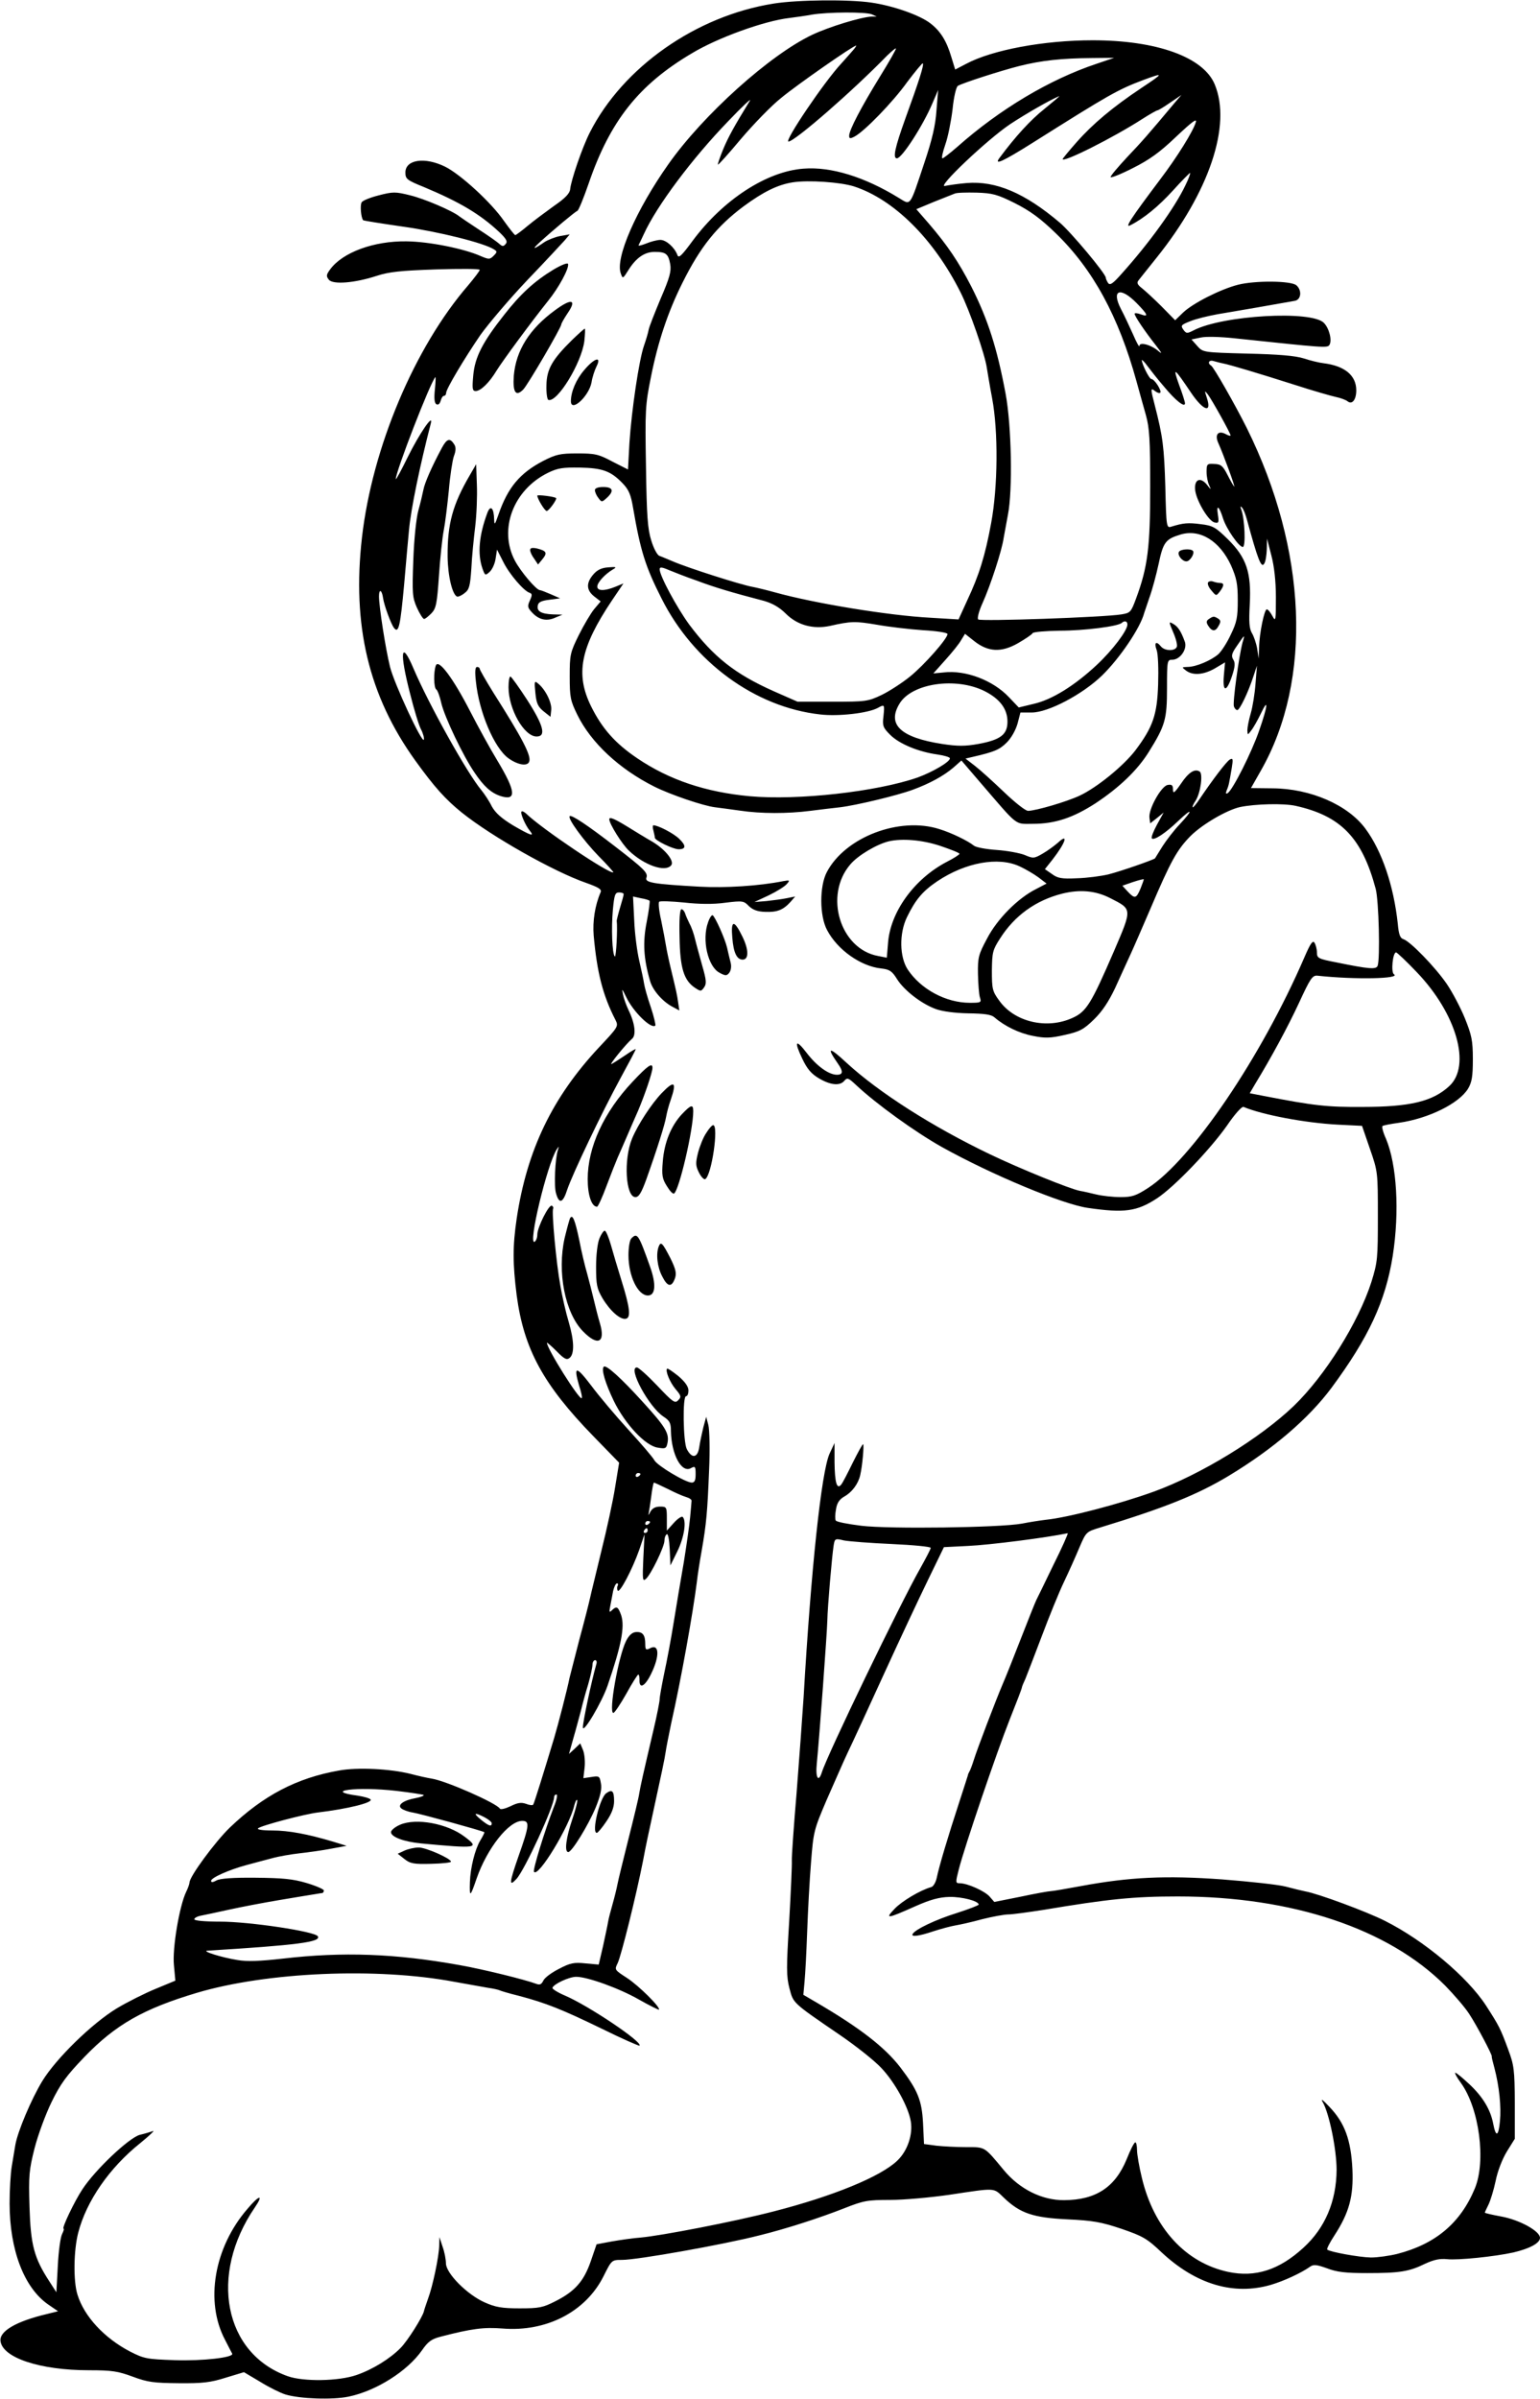<?xml version="1.0" standalone="no"?>
<!DOCTYPE svg PUBLIC "-//W3C//DTD SVG 20010904//EN"
 "http://www.w3.org/TR/2001/REC-SVG-20010904/DTD/svg10.dtd">
<svg version="1.0" xmlns="http://www.w3.org/2000/svg"
 width="642pt" height="1000pt" viewBox="0 0 642 1000"
 preserveAspectRatio="xMidYMid meet">

<g transform="translate(0,1000) scale(0.1,-0.1)"
fill="#000000" stroke="none">
<path d="M3225 9985 c-323 -51 -628 -265 -766 -537 -32 -63 -78 -198 -82 -236
-1 -17 -20 -38 -67 -70 -36 -26 -86 -63 -111 -84 -25 -21 -48 -38 -51 -38 -3
0 -24 27 -47 59 -53 77 -181 194 -245 226 -85 42 -166 30 -166 -24 0 -27 6
-32 78 -61 150 -63 234 -113 314 -188 29 -28 35 -39 26 -49 -9 -11 -14 -11
-27 1 -9 8 -47 35 -86 60 -38 25 -75 50 -80 54 -28 23 -147 74 -206 88 -60 15
-71 15 -129 0 -36 -9 -68 -22 -72 -29 -8 -11 -3 -65 6 -75 2 -2 78 -14 168
-27 148 -21 337 -68 378 -95 13 -8 13 -11 -2 -26 -16 -16 -20 -16 -55 -1 -70
31 -215 60 -308 61 -137 2 -266 -46 -318 -116 -17 -23 -18 -29 -6 -44 17 -21
107 -14 199 16 52 17 100 22 248 27 100 3 182 3 182 -2 0 -4 -22 -33 -48 -64
-224 -259 -400 -677 -443 -1051 -42 -367 28 -660 222 -930 80 -111 126 -162
194 -217 126 -101 385 -247 518 -293 53 -19 66 -27 61 -39 -24 -55 -34 -122
-29 -181 14 -155 38 -249 91 -352 13 -26 11 -29 -70 -115 -193 -207 -299 -426
-342 -712 -17 -116 -17 -186 0 -321 30 -224 111 -372 319 -586 l108 -111 -17
-104 c-9 -57 -35 -176 -57 -264 -21 -88 -43 -176 -47 -195 -4 -19 -24 -98 -45
-175 -20 -77 -38 -149 -41 -160 -8 -42 -47 -193 -64 -250 -45 -149 -83 -271
-87 -277 -2 -4 -15 -3 -30 3 -20 7 -35 5 -65 -10 -21 -10 -41 -15 -44 -10 -14
23 -225 116 -284 125 -19 3 -59 12 -89 20 -84 21 -220 28 -297 14 -177 -31
-316 -104 -456 -238 -61 -59 -168 -204 -168 -229 0 -5 -6 -23 -14 -39 -28 -58
-58 -235 -51 -305 l6 -65 -82 -34 c-44 -18 -118 -55 -163 -82 -103 -63 -252
-208 -310 -303 -46 -76 -102 -209 -112 -265 -3 -19 -10 -60 -15 -90 -5 -30 -9
-99 -9 -154 0 -194 60 -352 161 -422 l41 -28 -48 -12 c-126 -30 -197 -71 -192
-112 8 -70 165 -122 369 -122 96 0 121 -4 183 -27 62 -23 87 -26 191 -27 99
-1 133 3 196 23 l76 23 69 -41 c37 -23 84 -46 104 -52 59 -18 195 -23 263 -9
116 24 246 107 306 193 25 36 39 47 78 57 131 34 180 40 258 34 183 -15 347
70 421 218 34 68 34 68 77 68 64 0 419 63 572 102 114 28 252 73 354 113 81
32 97 35 192 35 57 0 167 10 244 21 200 30 185 31 230 -12 68 -65 122 -83 265
-90 106 -5 140 -11 224 -39 90 -31 107 -40 170 -100 142 -132 299 -179 454
-134 54 16 126 49 164 76 14 10 28 8 70 -7 41 -16 78 -20 168 -20 134 0 174 6
241 39 37 17 61 22 92 19 45 -5 199 11 276 28 68 16 111 39 111 61 0 28 -85
75 -162 89 -38 7 -68 14 -68 16 0 2 7 17 15 33 8 16 22 61 30 99 8 41 28 92
47 123 l33 53 0 150 c-1 138 -3 156 -28 223 -32 87 -38 98 -92 182 -78 120
-258 271 -421 353 -77 39 -280 114 -332 123 -15 3 -52 12 -82 20 -30 8 -149
21 -265 30 -235 17 -386 10 -590 -28 -60 -11 -117 -21 -125 -21 -8 0 -64 -10
-125 -23 l-110 -22 -20 23 c-21 23 -92 55 -124 55 -18 0 -18 3 -4 58 24 94
158 488 212 624 28 70 51 130 51 134 0 3 7 20 15 37 7 18 38 97 68 177 30 80
71 181 92 225 21 44 50 109 65 145 28 65 28 65 87 83 272 83 405 137 535 215
187 113 333 239 428 366 156 211 226 362 256 551 29 186 17 380 -28 488 -12
26 -18 50 -15 53 2 3 34 9 70 14 123 18 249 80 287 142 16 27 20 51 20 123 0
78 -5 100 -33 170 -18 44 -52 109 -76 144 -48 70 -151 176 -180 186 -14 4 -20
19 -24 65 -17 158 -66 303 -135 396 -73 99 -229 167 -387 168 l-90 1 42 74
c215 378 192 919 -59 1426 -50 100 -138 254 -149 261 -17 10 -9 25 10 19 11
-3 29 -8 40 -10 30 -6 144 -40 301 -90 74 -24 151 -46 170 -50 19 -4 41 -12
48 -18 19 -15 36 7 36 46 0 62 -48 102 -137 113 -18 2 -55 11 -82 20 -35 11
-105 17 -235 20 -185 5 -185 5 -209 32 l-24 27 39 8 c22 5 82 3 139 -3 377
-40 388 -41 397 -28 12 19 -1 70 -23 92 -51 53 -421 32 -543 -31 -27 -14 -31
-14 -43 3 -12 17 -9 20 29 35 24 10 75 22 113 29 61 10 257 44 323 56 27 5 30
45 6 65 -23 19 -172 20 -243 2 -74 -19 -188 -77 -229 -116 l-33 -32 -57 58
c-31 31 -68 65 -82 76 -18 14 -22 22 -14 32 6 8 40 50 75 94 220 274 314 553
243 723 -47 114 -242 184 -509 184 -203 0 -418 -40 -527 -98 l-46 -24 -16 52
c-20 68 -46 109 -88 141 -44 34 -155 73 -245 86 -94 14 -307 12 -408 -4z m410
-45 l20 -9 -20 0 c-46 -2 -179 -43 -249 -76 -177 -84 -455 -334 -600 -540
-134 -190 -222 -391 -198 -455 8 -23 9 -22 31 13 32 52 68 77 110 77 47 0 57
-8 65 -51 5 -30 -2 -56 -40 -144 -25 -60 -48 -118 -50 -130 -2 -12 -11 -42
-19 -65 -21 -59 -52 -270 -61 -406 l-6 -111 -65 33 c-58 31 -73 34 -146 34
-72 0 -89 -4 -142 -31 -98 -51 -148 -111 -187 -224 -15 -43 -17 -46 -18 -20
-1 47 -15 62 -28 28 -35 -94 -42 -171 -21 -232 11 -31 12 -31 30 -15 11 10 22
34 25 55 l6 38 26 -51 c25 -51 86 -122 110 -129 11 -4 11 -10 1 -32 -11 -24
-10 -30 10 -51 28 -30 61 -37 97 -20 l29 12 -40 1 c-49 2 -68 13 -63 37 2 14
15 20 48 24 l45 6 -39 17 c-21 9 -41 17 -45 17 -15 0 -81 78 -105 124 -68 130
-6 294 138 365 41 20 62 23 133 22 95 -2 129 -14 179 -66 25 -26 34 -47 43
-101 31 -180 51 -245 119 -379 133 -265 390 -453 661 -483 75 -9 199 5 240 27
29 16 29 15 24 -34 -5 -40 -2 -48 28 -78 38 -38 118 -71 197 -82 28 -4 52 -11
52 -16 0 -15 -72 -57 -135 -80 -170 -59 -497 -96 -699 -78 -184 17 -336 68
-469 158 -92 62 -147 124 -193 217 -66 134 -45 244 87 441 l48 71 -34 -14
c-45 -18 -75 -18 -75 1 0 17 32 52 66 72 16 9 13 11 -21 8 -28 -2 -46 -11 -62
-30 -30 -35 -29 -65 4 -91 l27 -21 -27 -32 c-14 -17 -43 -66 -64 -108 -36 -73
-38 -82 -38 -172 0 -88 3 -102 32 -161 57 -116 175 -226 321 -299 66 -33 203
-80 253 -86 19 -2 66 -9 104 -14 87 -13 198 -13 292 -1 40 5 96 12 125 15 67
8 238 49 303 73 71 26 129 58 169 92 l34 30 78 -91 c162 -188 142 -173 220
-173 92 0 167 25 260 85 100 66 175 138 222 213 70 112 77 138 77 268 0 115 1
118 22 118 33 0 64 45 52 76 -16 44 -29 63 -49 74 -18 10 -18 9 1 -36 11 -25
18 -52 15 -60 -7 -19 -50 -18 -66 1 -20 25 -30 17 -18 -15 6 -17 8 -79 6 -143
-4 -127 -22 -178 -95 -275 -49 -64 -159 -154 -231 -188 -55 -26 -182 -63 -216
-64 -11 0 -55 35 -100 78 -45 43 -99 92 -121 109 l-40 31 30 7 c91 21 112 30
142 60 19 19 37 51 45 79 l12 46 47 0 c69 0 211 75 293 154 74 72 160 199 176
261 2 6 12 35 22 65 11 30 28 93 38 139 19 91 29 104 92 123 81 24 163 -27
210 -129 23 -53 28 -76 28 -145 0 -71 -4 -92 -29 -143 -15 -33 -39 -70 -52
-82 -30 -26 -93 -53 -128 -53 -25 -1 -25 -1 -7 -15 29 -22 74 -18 121 9 l42
25 -5 -55 c-6 -70 11 -71 34 -2 13 39 14 56 5 69 -9 15 -6 26 15 56 34 50 35
51 24 15 -15 -56 -42 -251 -36 -267 3 -8 9 -15 14 -15 10 0 46 75 67 140 l15
45 -6 -75 c-3 -41 -12 -97 -20 -124 -8 -27 -14 -59 -14 -70 1 -21 1 -21 16 -1
9 11 27 43 40 70 33 70 30 35 -7 -71 -31 -90 -110 -247 -131 -260 -8 -5 -9 -1
-4 12 9 21 10 29 21 93 6 37 5 42 -8 35 -14 -8 -71 -83 -127 -166 -13 -20 -26
-35 -28 -33 -2 2 3 14 12 27 21 32 32 113 17 122 -20 13 -46 -3 -78 -51 -27
-39 -33 -43 -33 -24 0 18 -5 22 -22 19 -27 -4 -82 -103 -76 -138 l3 -22 28 22
28 23 -28 -51 c-15 -28 -25 -53 -21 -57 9 -9 56 21 111 74 59 56 62 46 5 -15
-24 -25 -56 -67 -72 -92 -16 -26 -30 -48 -31 -50 -6 -6 -143 -54 -195 -67 -30
-7 -89 -15 -131 -16 -63 -3 -80 0 -104 18 l-29 20 31 39 c56 72 69 114 23 71
-14 -12 -42 -33 -63 -45 -36 -21 -40 -21 -75 -6 -20 8 -73 18 -117 21 -44 3
-87 11 -95 18 -25 20 -92 53 -144 69 -166 53 -392 -33 -469 -179 -31 -58 -31
-183 1 -242 43 -82 140 -151 226 -160 35 -4 45 -11 66 -45 30 -47 101 -102
161 -124 27 -10 80 -17 135 -18 69 -1 97 -5 110 -17 43 -37 103 -66 160 -77
50 -10 72 -10 133 4 63 14 79 23 122 65 34 33 61 74 88 131 21 46 49 108 63
138 14 30 51 116 83 190 86 202 112 248 168 305 49 49 152 109 207 121 63 13
181 16 231 5 189 -42 277 -133 334 -346 13 -49 19 -292 8 -321 -6 -16 -38 -13
-170 14 -78 15 -83 18 -83 42 0 14 -5 32 -10 40 -7 12 -17 -2 -42 -60 -180
-417 -469 -843 -652 -962 -51 -33 -67 -38 -115 -38 -31 0 -76 5 -101 11 -25 6
-55 13 -68 15 -42 8 -251 93 -374 152 -240 115 -463 257 -598 381 -74 69 -86
68 -38 -1 24 -34 23 -48 -3 -48 -34 0 -84 36 -126 91 -46 60 -54 50 -18 -25
20 -42 37 -62 69 -81 49 -29 88 -32 106 -10 12 14 17 12 49 -18 83 -78 245
-195 357 -258 210 -117 504 -239 609 -254 152 -22 204 -15 287 39 71 46 221
202 293 304 31 46 62 81 69 78 78 -33 258 -67 393 -74 l101 -5 33 -96 c33 -95
33 -98 33 -281 0 -175 -1 -190 -27 -274 -54 -168 -193 -391 -324 -517 -141
-135 -388 -286 -584 -357 -141 -51 -358 -108 -449 -117 -25 -3 -70 -10 -100
-16 -92 -17 -554 -23 -669 -9 -56 7 -104 16 -107 22 -3 5 -3 25 1 46 4 27 14
42 35 54 32 18 58 53 66 89 9 37 17 129 12 129 -3 0 -22 -35 -43 -77 -21 -43
-42 -84 -48 -91 -18 -23 -27 7 -28 93 l0 80 -21 -45 c-34 -77 -77 -481 -108
-1015 -5 -77 -18 -255 -29 -396 -12 -141 -21 -269 -20 -285 1 -16 -4 -129 -11
-252 -12 -195 -12 -230 1 -280 17 -63 9 -57 214 -197 64 -44 140 -104 169
-135 56 -59 113 -162 123 -223 9 -55 -14 -123 -56 -163 -69 -67 -270 -149
-516 -212 -166 -43 -467 -101 -555 -109 -30 -2 -84 -10 -119 -16 l-64 -12 -24
-70 c-29 -84 -66 -126 -147 -167 -53 -27 -68 -30 -150 -30 -75 0 -101 5 -146
25 -72 32 -160 120 -161 162 0 17 -6 48 -14 70 l-13 40 -1 -35 c-1 -46 -27
-170 -47 -223 -8 -23 -16 -46 -17 -52 -6 -24 -68 -123 -97 -152 -44 -45 -117
-90 -184 -113 -75 -26 -221 -28 -286 -5 -266 94 -330 422 -138 703 39 57 19
54 -31 -6 -139 -161 -177 -386 -93 -545 15 -29 28 -55 30 -58 7 -16 -124 -31
-239 -27 -117 4 -128 6 -187 36 -107 56 -191 146 -219 237 -18 56 -16 185 3
258 34 132 130 271 259 374 38 31 62 54 53 50 -9 -3 -34 -11 -56 -16 -45 -13
-184 -144 -238 -226 -34 -51 -88 -165 -79 -165 3 0 0 -10 -6 -22 -7 -13 -15
-72 -18 -133 l-6 -110 -29 45 c-64 98 -78 152 -83 310 -4 131 -2 154 21 245
14 55 46 142 71 193 37 76 62 110 137 188 130 135 247 201 468 267 292 87 751
107 1075 46 55 -10 118 -21 140 -25 22 -3 43 -8 47 -10 3 -2 39 -13 80 -23
114 -30 181 -57 346 -137 85 -42 156 -73 158 -71 15 14 -210 165 -309 208 -31
13 -55 28 -54 33 5 16 70 46 99 46 47 0 180 -48 262 -95 44 -25 81 -43 83 -42
8 9 -85 101 -133 132 -52 34 -53 34 -39 62 15 32 76 276 106 428 10 55 26 129
34 165 45 207 56 259 60 287 2 16 13 70 23 119 42 186 91 462 107 589 3 28 12
86 20 130 20 115 24 162 31 335 4 85 2 171 -3 190 l-9 34 -12 -44 c-6 -25 -14
-62 -17 -83 -7 -45 -31 -48 -52 -7 -15 30 -18 220 -3 220 6 0 10 11 10 24 0
16 -14 36 -42 60 -24 19 -44 33 -47 31 -8 -9 11 -56 35 -85 24 -28 25 -33 11
-47 -13 -14 -22 -8 -87 61 -40 42 -78 76 -85 76 -39 0 50 -165 111 -205 26
-17 31 -27 31 -60 2 -98 44 -176 83 -155 18 10 20 7 20 -25 0 -25 -4 -35 -16
-35 -26 0 -143 70 -156 93 -6 12 -55 69 -108 127 -53 58 -123 141 -155 184
-63 83 -75 84 -51 1 9 -27 14 -51 11 -53 -9 -10 -145 206 -145 231 0 2 18 -13
40 -35 33 -34 43 -38 55 -28 20 17 19 70 -4 149 -11 36 -27 105 -35 152 -17
92 -37 309 -30 321 2 3 0 9 -5 12 -12 8 -61 -90 -61 -120 0 -13 -5 -26 -11
-30 -30 -18 52 323 92 385 9 14 10 14 5 -2 -12 -36 -17 -153 -8 -181 13 -47
29 -41 47 16 23 67 143 319 223 466 34 62 62 115 62 118 0 3 -19 -8 -42 -24
-24 -16 -50 -33 -58 -37 -16 -10 59 83 85 105 18 15 12 65 -15 120 -9 19 -20
49 -23 65 -5 26 -4 25 13 -10 29 -62 105 -136 122 -120 2 3 -6 38 -19 77 -14
40 -26 84 -28 98 -2 14 -11 56 -20 95 -9 38 -19 114 -21 168 l-5 100 32 -7
c18 -3 35 -8 37 -11 2 -2 -3 -42 -12 -88 -17 -85 -13 -153 14 -246 11 -39 52
-86 94 -108 l28 -15 -5 34 c-5 34 -6 39 -31 143 -8 33 -17 76 -20 95 -3 19
-12 66 -20 105 -9 38 -12 73 -8 76 4 4 50 2 103 -3 62 -7 122 -8 172 -1 73 9
78 8 99 -14 17 -16 36 -23 68 -24 50 -2 75 8 105 41 l20 23 -35 -7 c-19 -4
-57 -9 -85 -12 l-50 -4 60 28 c33 16 67 37 75 47 14 16 13 17 -15 12 -100 -20
-241 -29 -349 -23 -195 11 -229 17 -221 38 7 20 -11 37 -130 129 -115 89 -183
134 -190 127 -10 -9 58 -102 120 -166 36 -36 63 -67 62 -68 -11 -12 -301 183
-364 245 -8 7 -16 11 -19 8 -6 -6 16 -57 34 -79 23 -28 4 -21 -70 22 -49 30
-73 52 -88 79 -10 21 -30 51 -43 67 -59 70 -220 359 -283 507 -52 123 -60 71
-14 -106 16 -64 36 -130 45 -147 9 -17 14 -37 12 -43 -6 -20 -124 234 -141
303 -19 77 -46 252 -46 294 0 33 12 28 17 -7 4 -29 33 -109 46 -125 19 -24 26
9 42 184 8 93 17 194 20 224 8 89 46 271 91 445 12 45 -48 -43 -96 -140 -27
-55 -49 -96 -50 -92 -1 29 144 404 165 425 2 2 1 -21 -2 -51 -4 -37 -2 -57 6
-62 8 -4 14 1 18 14 3 12 9 21 14 21 5 0 9 6 9 13 1 17 74 140 143 241 33 46
120 149 195 228 76 79 146 155 157 167 l20 24 -40 -7 c-21 -4 -51 -16 -65 -25
-46 -32 -55 -33 -20 -1 57 52 148 128 157 131 5 2 26 53 47 114 89 260 208
411 429 542 107 65 303 136 408 148 24 3 67 9 94 14 66 11 225 12 250 1z m-81
-152 c-10 -12 -32 -36 -47 -53 -71 -76 -239 -325 -220 -325 26 0 269 212 411
358 19 18 35 32 37 30 2 -2 -28 -55 -67 -118 -78 -127 -128 -222 -128 -246 0
-12 4 -13 23 -3 41 22 159 143 219 227 34 45 63 80 65 78 6 -6 -16 -74 -73
-231 -43 -120 -53 -165 -35 -165 21 0 109 137 148 229 l24 56 -7 -85 c-4 -62
-18 -122 -51 -220 -62 -186 -55 -176 -106 -145 -143 88 -283 131 -397 122
-153 -11 -335 -129 -462 -300 -47 -64 -59 -75 -64 -60 -12 32 -47 63 -71 63
-13 0 -40 -7 -59 -15 -20 -8 -34 -11 -32 -7 2 4 12 24 22 46 53 117 202 316
352 471 58 61 99 99 90 85 -65 -106 -90 -151 -112 -204 -13 -32 -23 -61 -21
-62 2 -2 45 46 96 107 52 61 127 139 169 172 64 53 299 217 311 217 2 0 -4
-10 -15 -22z m1017 -54 c-195 -65 -403 -189 -580 -346 -30 -26 -58 -48 -62
-48 -5 0 1 26 12 58 11 31 24 97 30 146 5 51 15 93 22 98 20 12 178 63 257 83
92 23 176 32 300 33 l95 1 -74 -25z m187 -101 c-120 -80 -203 -150 -270 -226
-32 -36 -58 -68 -58 -70 0 -17 211 89 332 167 31 20 60 36 63 36 4 0 27 14 53
32 l47 32 -30 -35 c-106 -127 -136 -161 -197 -225 -37 -40 -68 -76 -68 -82 0
-5 41 11 92 37 70 35 113 66 181 131 67 63 88 79 82 60 -11 -37 -77 -144 -150
-240 -121 -161 -148 -202 -123 -189 56 28 118 79 178 145 36 40 68 72 71 73 3
1 -5 -23 -19 -51 -44 -93 -151 -241 -266 -369 -37 -42 -49 -50 -57 -38 -5 8
-9 17 -9 21 0 17 -145 190 -192 230 -145 123 -266 175 -388 165 -36 -3 -76 -9
-90 -12 -40 -11 176 194 272 258 70 46 165 100 203 116 6 2 -22 -21 -61 -53
-58 -46 -121 -115 -187 -204 -25 -33 13 -16 140 64 314 198 352 220 458 260
89 33 88 30 -7 -33z m-1198 -410 c166 -54 332 -218 444 -441 38 -75 103 -262
110 -316 3 -17 12 -74 22 -126 26 -138 24 -370 -4 -520 -25 -136 -50 -217
-100 -323 l-36 -79 -116 7 c-174 9 -485 60 -650 106 -36 10 -78 20 -94 23 -46
8 -269 79 -331 106 -22 9 -47 20 -56 23 -9 3 -24 31 -34 64 -15 48 -19 101
-22 308 -4 235 -3 257 21 375 29 146 71 271 131 391 75 151 144 236 255 319
83 61 142 90 205 100 65 10 198 1 255 -17z m671 -70 c63 -32 105 -62 170 -125
155 -150 262 -346 337 -618 11 -41 29 -104 39 -140 15 -54 18 -103 18 -300 0
-251 -10 -333 -59 -465 -21 -57 -24 -60 -61 -66 -70 -12 -588 -30 -597 -21 -5
5 3 35 18 68 33 73 81 220 88 271 4 21 12 65 18 98 20 101 15 372 -10 505 -35
187 -73 308 -143 446 -53 103 -99 171 -176 261 l-53 61 72 30 c40 16 80 32 88
35 8 4 49 5 91 4 66 -2 86 -7 160 -44z m507 -416 c48 -49 52 -60 17 -47 -14 5
-25 6 -25 2 0 -10 44 -75 89 -132 24 -31 28 -38 11 -24 -31 27 -80 40 -80 22
0 -7 -12 14 -26 47 -15 33 -37 81 -51 107 -41 80 -3 94 65 25z m115 -349 c47
-57 87 -89 87 -69 0 6 -11 41 -25 78 -27 76 -21 72 51 -35 51 -75 87 -86 65
-20 -10 31 -10 32 5 13 17 -23 94 -161 94 -170 0 -3 -9 -1 -21 6 -31 16 -46
-3 -30 -38 20 -44 73 -188 66 -181 -3 3 -16 25 -28 49 -19 37 -27 44 -54 45
-31 2 -33 0 -33 -33 0 -19 5 -44 11 -56 9 -20 8 -20 -9 2 -29 36 -56 22 -49
-26 8 -47 57 -127 81 -131 17 -4 18 1 13 34 -7 44 6 34 22 -18 14 -43 66 -118
82 -118 13 0 8 118 -6 155 -5 13 -5 17 2 10 6 -5 15 -28 21 -50 46 -169 60
-204 72 -185 6 8 10 35 11 60 l1 45 18 -70 c12 -45 19 -108 19 -175 0 -99 -1
-103 -15 -77 -8 15 -18 27 -23 27 -10 0 -31 -99 -32 -159 l-2 -46 -6 41 c-4
23 -14 52 -22 65 -11 19 -13 45 -9 119 7 133 -13 195 -91 272 -52 51 -63 57
-113 63 -53 7 -73 5 -122 -10 -21 -7 -22 -5 -26 167 -5 164 -10 207 -44 339
-18 69 -18 74 1 59 9 -7 18 -10 22 -7 7 8 -24 57 -37 57 -9 0 -40 63 -40 79 0
3 11 -7 23 -24 12 -16 43 -56 70 -87z m-1949 -808 c71 -27 144 -49 282 -85 34
-10 63 -26 90 -53 48 -48 114 -66 184 -51 88 20 106 20 195 5 50 -9 136 -19
193 -23 56 -3 102 -10 102 -16 0 -19 -96 -128 -155 -176 -33 -27 -87 -62 -120
-78 -57 -27 -66 -28 -205 -28 l-145 0 -100 44 c-161 72 -250 142 -352 278 -51
70 -123 203 -123 230 0 10 8 10 38 -3 20 -8 72 -29 116 -44z m1796 -183 c0
-25 -61 -106 -127 -168 -93 -87 -188 -146 -264 -163 l-62 -15 -41 43 c-66 70
-180 114 -272 103 l-43 -4 50 56 c28 31 58 68 66 83 l16 26 38 -30 c58 -46
113 -49 183 -9 31 18 58 36 61 42 4 5 54 9 113 10 101 0 245 18 259 33 11 10
23 7 23 -7z m-595 -278 c63 -32 95 -74 95 -127 0 -54 -29 -76 -121 -93 -56
-10 -86 -10 -152 0 -173 27 -230 81 -177 168 51 85 235 112 355 52z m-185
-645 c44 -15 80 -29 80 -33 0 -3 -24 -19 -54 -34 -135 -71 -235 -209 -244
-339 l-5 -60 -36 7 c-159 29 -227 253 -116 382 31 37 110 84 160 96 56 13 140
6 215 -19z m330 -85 c24 -11 60 -32 79 -46 l34 -26 -44 -23 c-76 -38 -162
-125 -204 -206 -36 -67 -39 -79 -38 -148 1 -41 4 -85 8 -97 7 -22 5 -23 -42
-23 -99 0 -204 56 -259 139 -34 52 -36 150 -3 218 36 74 66 109 127 150 117
78 253 103 342 62z m505 -92 c-18 -43 -24 -45 -54 -13 l-22 24 43 15 c24 8 44
13 46 12 1 -1 -5 -18 -13 -38z m-128 -40 c94 -48 94 -42 16 -224 -94 -217
-114 -250 -172 -276 -107 -49 -243 -17 -306 73 -28 38 -30 49 -30 124 1 76 3
86 34 134 61 96 149 159 259 187 73 18 138 13 199 -18z m-2027 16 c0 -5 -7
-30 -15 -56 -8 -27 -14 -52 -14 -55 4 -29 -2 -154 -8 -149 -11 11 -15 118 -8
195 6 62 9 72 26 72 10 0 19 -3 19 -7z m3306 -325 c166 -173 228 -390 136
-475 -69 -64 -163 -87 -362 -87 -148 -1 -202 5 -413 46 l-57 11 21 36 c70 115
137 239 184 340 47 102 56 116 77 114 157 -17 350 -13 319 6 -13 8 -5 91 9 91
4 0 43 -37 86 -82z m-3236 -2092 c0 -3 -4 -8 -10 -11 -5 -3 -10 -1 -10 4 0 6
5 11 10 11 6 0 10 -2 10 -4z m113 -62 c29 -15 63 -30 77 -34 14 -4 24 -11 23
-16 0 -5 -3 -36 -6 -69 -3 -33 -15 -116 -26 -185 -12 -69 -31 -181 -42 -250
-11 -69 -29 -165 -40 -215 -10 -49 -19 -98 -19 -108 0 -9 -11 -66 -25 -125
-46 -196 -55 -237 -60 -267 -2 -17 -23 -103 -45 -190 -22 -88 -43 -173 -46
-190 -3 -16 -12 -53 -20 -81 -8 -28 -17 -62 -19 -75 -2 -13 -12 -59 -21 -101
l-18 -77 -55 5 c-48 5 -64 2 -111 -23 -30 -15 -60 -37 -65 -49 -8 -16 -15 -19
-30 -13 -49 18 -219 60 -320 78 -267 48 -485 56 -735 27 -97 -11 -151 -13
-190 -6 -69 11 -152 38 -125 39 374 23 475 36 460 60 -12 20 -284 61 -407 61
-64 0 -108 4 -108 10 0 5 12 12 28 15 15 3 68 14 117 25 50 11 144 29 210 40
66 11 131 22 145 24 14 2 28 5 33 5 4 1 7 5 7 11 0 5 -32 19 -72 31 -57 17
-100 21 -212 22 -94 1 -148 -3 -163 -11 -16 -9 -23 -9 -23 -2 0 13 74 46 148
66 28 8 76 20 105 28 28 8 81 17 117 21 36 4 94 12 130 19 l65 12 -55 17
c-107 32 -187 47 -255 47 -43 0 -65 4 -59 9 11 11 192 59 249 66 125 15 229
41 220 54 -3 5 -27 12 -53 16 -150 20 -5 39 161 20 59 -7 110 -15 113 -17 3
-3 -12 -9 -33 -13 -51 -9 -78 -29 -60 -43 7 -6 28 -14 47 -17 32 -5 290 -76
299 -82 2 -1 -6 -17 -17 -35 -22 -37 -41 -113 -43 -173 -2 -65 1 -64 28 15 44
126 134 240 190 240 32 0 30 -19 -16 -149 -38 -109 -40 -128 -8 -93 35 38 157
304 157 341 0 6 4 11 10 11 5 0 1 -23 -11 -52 -39 -101 -88 -261 -83 -270 17
-27 148 189 168 276 4 15 9 26 12 23 3 -3 -6 -39 -20 -80 -26 -76 -34 -137
-17 -137 15 0 83 111 114 185 20 49 27 79 22 102 -5 30 -8 31 -39 26 l-34 -5
5 43 c3 24 0 57 -6 73 l-12 29 -23 -22 -24 -22 19 68 c11 37 24 88 31 113 6
25 19 74 30 109 10 35 18 72 18 82 0 10 5 19 11 19 6 0 8 -8 5 -17 -20 -70
-56 -239 -56 -263 0 -29 79 104 103 174 57 166 72 244 57 292 -13 37 -19 41
-39 22 -11 -11 -12 -8 -7 17 3 17 9 45 12 63 4 17 11 32 16 32 5 0 6 -4 3 -10
-3 -5 -3 -14 0 -20 8 -13 61 88 90 170 l22 65 -5 -100 c-4 -89 -3 -98 10 -87
21 17 78 135 78 160 0 12 4 23 10 27 5 3 10 -22 12 -62 l3 -68 29 59 c28 57
39 126 22 143 -4 4 -21 -7 -37 -25 l-29 -32 0 50 c0 48 -1 50 -28 50 -20 0
-33 -7 -41 -22 -6 -13 -10 -16 -7 -7 2 9 7 41 11 72 4 32 9 57 11 57 3 0 28
-12 57 -26z m-73 -138 c0 -3 -4 -8 -10 -11 -5 -3 -10 -1 -10 4 0 6 5 11 10 11
6 0 10 -2 10 -4z m-10 -36 c0 -5 -5 -10 -11 -10 -5 0 -7 5 -4 10 3 6 8 10 11
10 2 0 4 -4 4 -10z m1692 -142 c-35 -73 -68 -140 -72 -148 -4 -8 -33 -80 -64
-160 -31 -80 -65 -165 -76 -190 -29 -68 -106 -270 -120 -315 -7 -22 -15 -44
-19 -50 -3 -5 -6 -12 -6 -15 -1 -3 -17 -54 -37 -115 -43 -131 -84 -267 -93
-313 -4 -18 -14 -36 -23 -38 -46 -13 -123 -59 -153 -91 -41 -43 -32 -42 89 12
61 27 98 37 140 38 52 1 122 -17 122 -32 0 -3 -41 -19 -91 -35 -87 -27 -173
-68 -184 -87 -9 -14 25 -10 87 11 31 10 72 21 90 24 18 3 69 14 112 26 44 11
93 20 110 20 16 0 82 9 146 19 269 45 375 56 560 56 476 0 878 -134 1115 -372
37 -38 82 -90 100 -118 31 -47 97 -172 94 -177 -1 -2 4 -23 11 -48 20 -76 29
-162 23 -222 -6 -64 -17 -68 -28 -11 -11 59 -43 112 -98 164 -29 27 -55 49
-60 49 -4 0 6 -19 23 -42 77 -106 106 -327 58 -441 -60 -144 -164 -231 -323
-272 -32 -8 -82 -15 -110 -15 -49 1 -171 23 -182 33 -3 3 11 30 30 59 61 94
80 162 75 275 -6 123 -32 194 -95 260 -28 30 -39 38 -29 21 27 -46 58 -197 58
-283 -1 -131 -48 -242 -138 -324 -101 -93 -201 -125 -314 -101 -177 38 -310
182 -360 393 -11 45 -20 97 -20 115 0 17 -3 32 -7 32 -5 0 -21 -32 -36 -70
-48 -117 -128 -170 -260 -171 -93 -1 -187 46 -253 126 -82 99 -76 95 -156 95
-40 0 -96 3 -124 6 l-52 7 -4 86 c-5 97 -22 138 -95 234 -65 84 -168 164 -351
271 l-53 31 5 55 c3 30 8 125 11 210 3 85 10 214 16 287 10 128 12 136 65 260
31 70 70 160 88 198 19 39 86 185 150 325 64 140 147 317 184 393 l67 138 100
5 c90 4 325 34 416 53 3 0 -23 -59 -59 -131z m-674 86 c89 -4 162 -11 162 -16
0 -5 -20 -43 -44 -86 -83 -146 -387 -776 -410 -850 -14 -44 -27 -22 -21 36 11
112 43 548 44 597 1 57 19 264 26 311 5 31 6 32 43 23 20 -4 110 -11 200 -15z
m-1698 -1139 c17 -9 30 -20 30 -25 0 -16 -13 -11 -45 15 -34 28 -28 32 15 10z"/>
<path d="M2307 8876 c-79 -48 -137 -101 -205 -188 -90 -114 -122 -176 -129
-252 -5 -56 -4 -66 10 -66 21 0 57 35 87 85 26 42 147 206 215 291 44 54 89
137 83 154 -2 6 -29 -5 -61 -24z"/>
<path d="M2314 8707 c-107 -78 -163 -168 -172 -273 -5 -69 8 -89 39 -58 19 19
159 259 159 272 0 4 12 25 26 46 40 58 17 64 -52 13z"/>
<path d="M2384 8582 c-82 -81 -105 -121 -106 -188 -1 -32 3 -59 8 -61 37 -12
138 153 150 245 3 28 4 52 2 52 -3 0 -27 -22 -54 -48z"/>
<path d="M2436 8458 c-34 -39 -56 -91 -56 -130 0 -49 75 20 86 78 3 21 13 51
21 67 22 44 -9 35 -51 -15z"/>
<path d="M1842 8133 c-43 -80 -72 -147 -77 -175 -3 -15 -12 -54 -21 -86 -9
-33 -18 -121 -21 -207 -5 -138 -4 -155 15 -198 12 -26 25 -47 30 -47 5 0 18
11 31 24 19 20 23 40 31 157 5 74 14 159 20 189 6 30 15 105 21 165 5 61 15
125 21 143 9 23 9 38 2 49 -18 29 -31 25 -52 -14z"/>
<path d="M1959 8020 c-72 -123 -94 -204 -93 -340 1 -82 20 -160 40 -167 5 -1
19 5 31 15 19 14 23 29 28 102 2 47 10 126 16 175 6 50 9 128 7 175 l-3 85
-26 -45z"/>
<path d="M2480 7957 c0 -7 6 -22 14 -32 14 -19 15 -19 35 -1 32 29 27 46 -14
46 -22 0 -35 -5 -35 -13z"/>
<path d="M2240 7934 c0 -13 31 -64 39 -64 9 0 45 50 39 54 -6 6 -78 15 -78 10z"/>
<path d="M2210 7707 c0 -7 7 -23 17 -36 l16 -24 19 23 c21 26 16 34 -24 44
-20 4 -28 2 -28 -7z"/>
<path d="M4915 7700 c-8 -13 13 -40 31 -40 15 0 36 34 27 44 -10 10 -51 7 -58
-4z"/>
<path d="M5036 7572 c-3 -6 3 -21 14 -33 20 -24 20 -24 35 -5 19 25 19 36 1
36 -8 0 -21 3 -29 6 -8 3 -18 1 -21 -4z"/>
<path d="M5040 7420 c-11 -7 -12 -14 -4 -27 16 -26 31 -27 44 -2 10 17 9 23
-1 30 -18 11 -21 11 -39 -1z"/>
<path d="M1817 7226 c-10 -26 -9 -94 2 -100 5 -3 15 -30 21 -58 14 -58 90
-218 138 -288 38 -57 69 -85 108 -98 69 -22 65 19 -14 150 -28 46 -78 137
-112 203 -71 138 -132 220 -143 191z"/>
<path d="M1984 7159 c13 -128 77 -278 136 -320 39 -28 79 -34 86 -14 10 24
-28 97 -150 289 -31 50 -56 94 -56 98 0 4 -5 8 -11 8 -8 0 -10 -18 -5 -61z"/>
<path d="M2120 7135 c0 -91 65 -205 117 -205 41 0 29 46 -39 152 -35 54 -66
97 -70 98 -5 0 -8 -20 -8 -45z"/>
<path d="M2232 7111 c4 -43 11 -57 34 -76 l29 -23 3 29 c3 30 -24 85 -55 110
-15 13 -16 9 -11 -40z"/>
<path d="M2540 6585 c0 -19 54 -105 82 -131 64 -61 151 -91 176 -61 15 18 -26
68 -81 100 -23 13 -69 41 -101 61 -57 35 -76 42 -76 31z"/>
<path d="M2724 6538 c3 -13 6 -26 6 -30 0 -11 76 -48 99 -48 31 0 32 15 3 43
-23 23 -89 57 -108 57 -3 0 -4 -10 0 -22z"/>
<path d="M2833 6093 c2 -129 18 -180 65 -211 23 -15 25 -15 37 2 11 15 10 30
-7 89 -11 40 -25 90 -30 111 -5 22 -15 51 -23 65 -7 14 -16 34 -19 44 -3 9
-10 17 -15 17 -7 0 -10 -44 -8 -117z"/>
<path d="M2952 6156 c-27 -73 -1 -186 48 -211 24 -13 30 -13 40 0 7 9 10 26 6
42 -4 16 -11 44 -15 63 -9 38 -49 127 -60 135 -4 2 -13 -11 -19 -29z"/>
<path d="M3053 6090 c5 -62 19 -90 43 -90 26 0 26 41 -1 96 -35 72 -49 70 -42
-6z"/>
<path d="M2638 5492 c-121 -128 -188 -274 -188 -407 0 -66 16 -115 39 -115 4
0 22 39 40 88 18 48 39 101 46 117 8 17 23 53 35 80 12 28 34 79 50 115 28 66
60 160 60 179 0 23 -20 9 -82 -57z"/>
<path d="M2758 5443 c-42 -44 -99 -131 -123 -189 -36 -87 -27 -244 14 -244 14
0 25 18 45 73 45 126 78 231 83 262 3 17 11 48 19 70 26 76 16 84 -38 28z"/>
<path d="M2842 5355 c-45 -49 -73 -118 -79 -197 -5 -57 -2 -72 17 -102 12 -20
25 -34 30 -31 21 13 80 265 80 343 0 30 -9 28 -48 -13z"/>
<path d="M2944 5277 c-12 -17 -27 -55 -34 -82 -11 -44 -10 -55 4 -83 9 -18 21
-30 26 -27 27 16 57 225 33 225 -5 0 -18 -15 -29 -33z"/>
<path d="M2377 4923 c-3 -5 -13 -42 -23 -83 -32 -141 1 -312 76 -389 62 -64
95 -48 71 33 -7 23 -18 66 -25 96 -7 30 -20 80 -28 110 -9 30 -24 93 -33 140
-18 86 -28 109 -38 93z"/>
<path d="M2499 4838 c-8 -19 -14 -68 -14 -118 0 -75 3 -91 27 -132 32 -53 74
-90 97 -85 22 4 17 47 -18 159 -16 51 -36 119 -45 151 -9 31 -20 57 -25 57 -5
0 -15 -15 -22 -32z"/>
<path d="M2632 4838 c-7 -7 -12 -38 -12 -70 0 -87 39 -168 81 -168 32 0 35 47
9 120 -48 135 -53 143 -78 118z"/>
<path d="M2746 4804 c-12 -31 -6 -86 15 -125 22 -44 39 -46 53 -7 7 21 3 38
-19 83 -33 64 -40 72 -49 49z"/>
<path d="M2517 4303 c-11 -11 6 -68 42 -143 47 -96 131 -186 182 -194 34 -6
37 -4 42 21 7 39 -9 66 -105 171 -89 98 -152 155 -161 145z"/>
<path d="M2610 3160 c-32 -64 -74 -300 -53 -300 5 0 29 36 54 80 24 44 47 80
50 80 3 0 5 -10 5 -21 -2 -41 22 -30 48 23 37 75 35 129 -5 107 -16 -8 -19 -6
-19 18 0 38 -11 52 -39 50 -15 -1 -29 -13 -41 -37z"/>
<path d="M2527 2525 c-27 -20 -62 -165 -39 -165 4 0 22 21 40 48 22 32 32 59
32 84 0 43 -8 51 -33 33z"/>
<path d="M1668 2394 c-21 -9 -38 -23 -38 -31 0 -20 54 -40 125 -47 235 -22
246 -20 182 28 -72 55 -202 79 -269 50z"/>
<path d="M1686 2286 l-28 -13 28 -22 c24 -19 39 -22 111 -20 46 1 83 5 83 9 0
13 -106 60 -135 59 -17 0 -43 -6 -59 -13z"/>
</g>
</svg>
